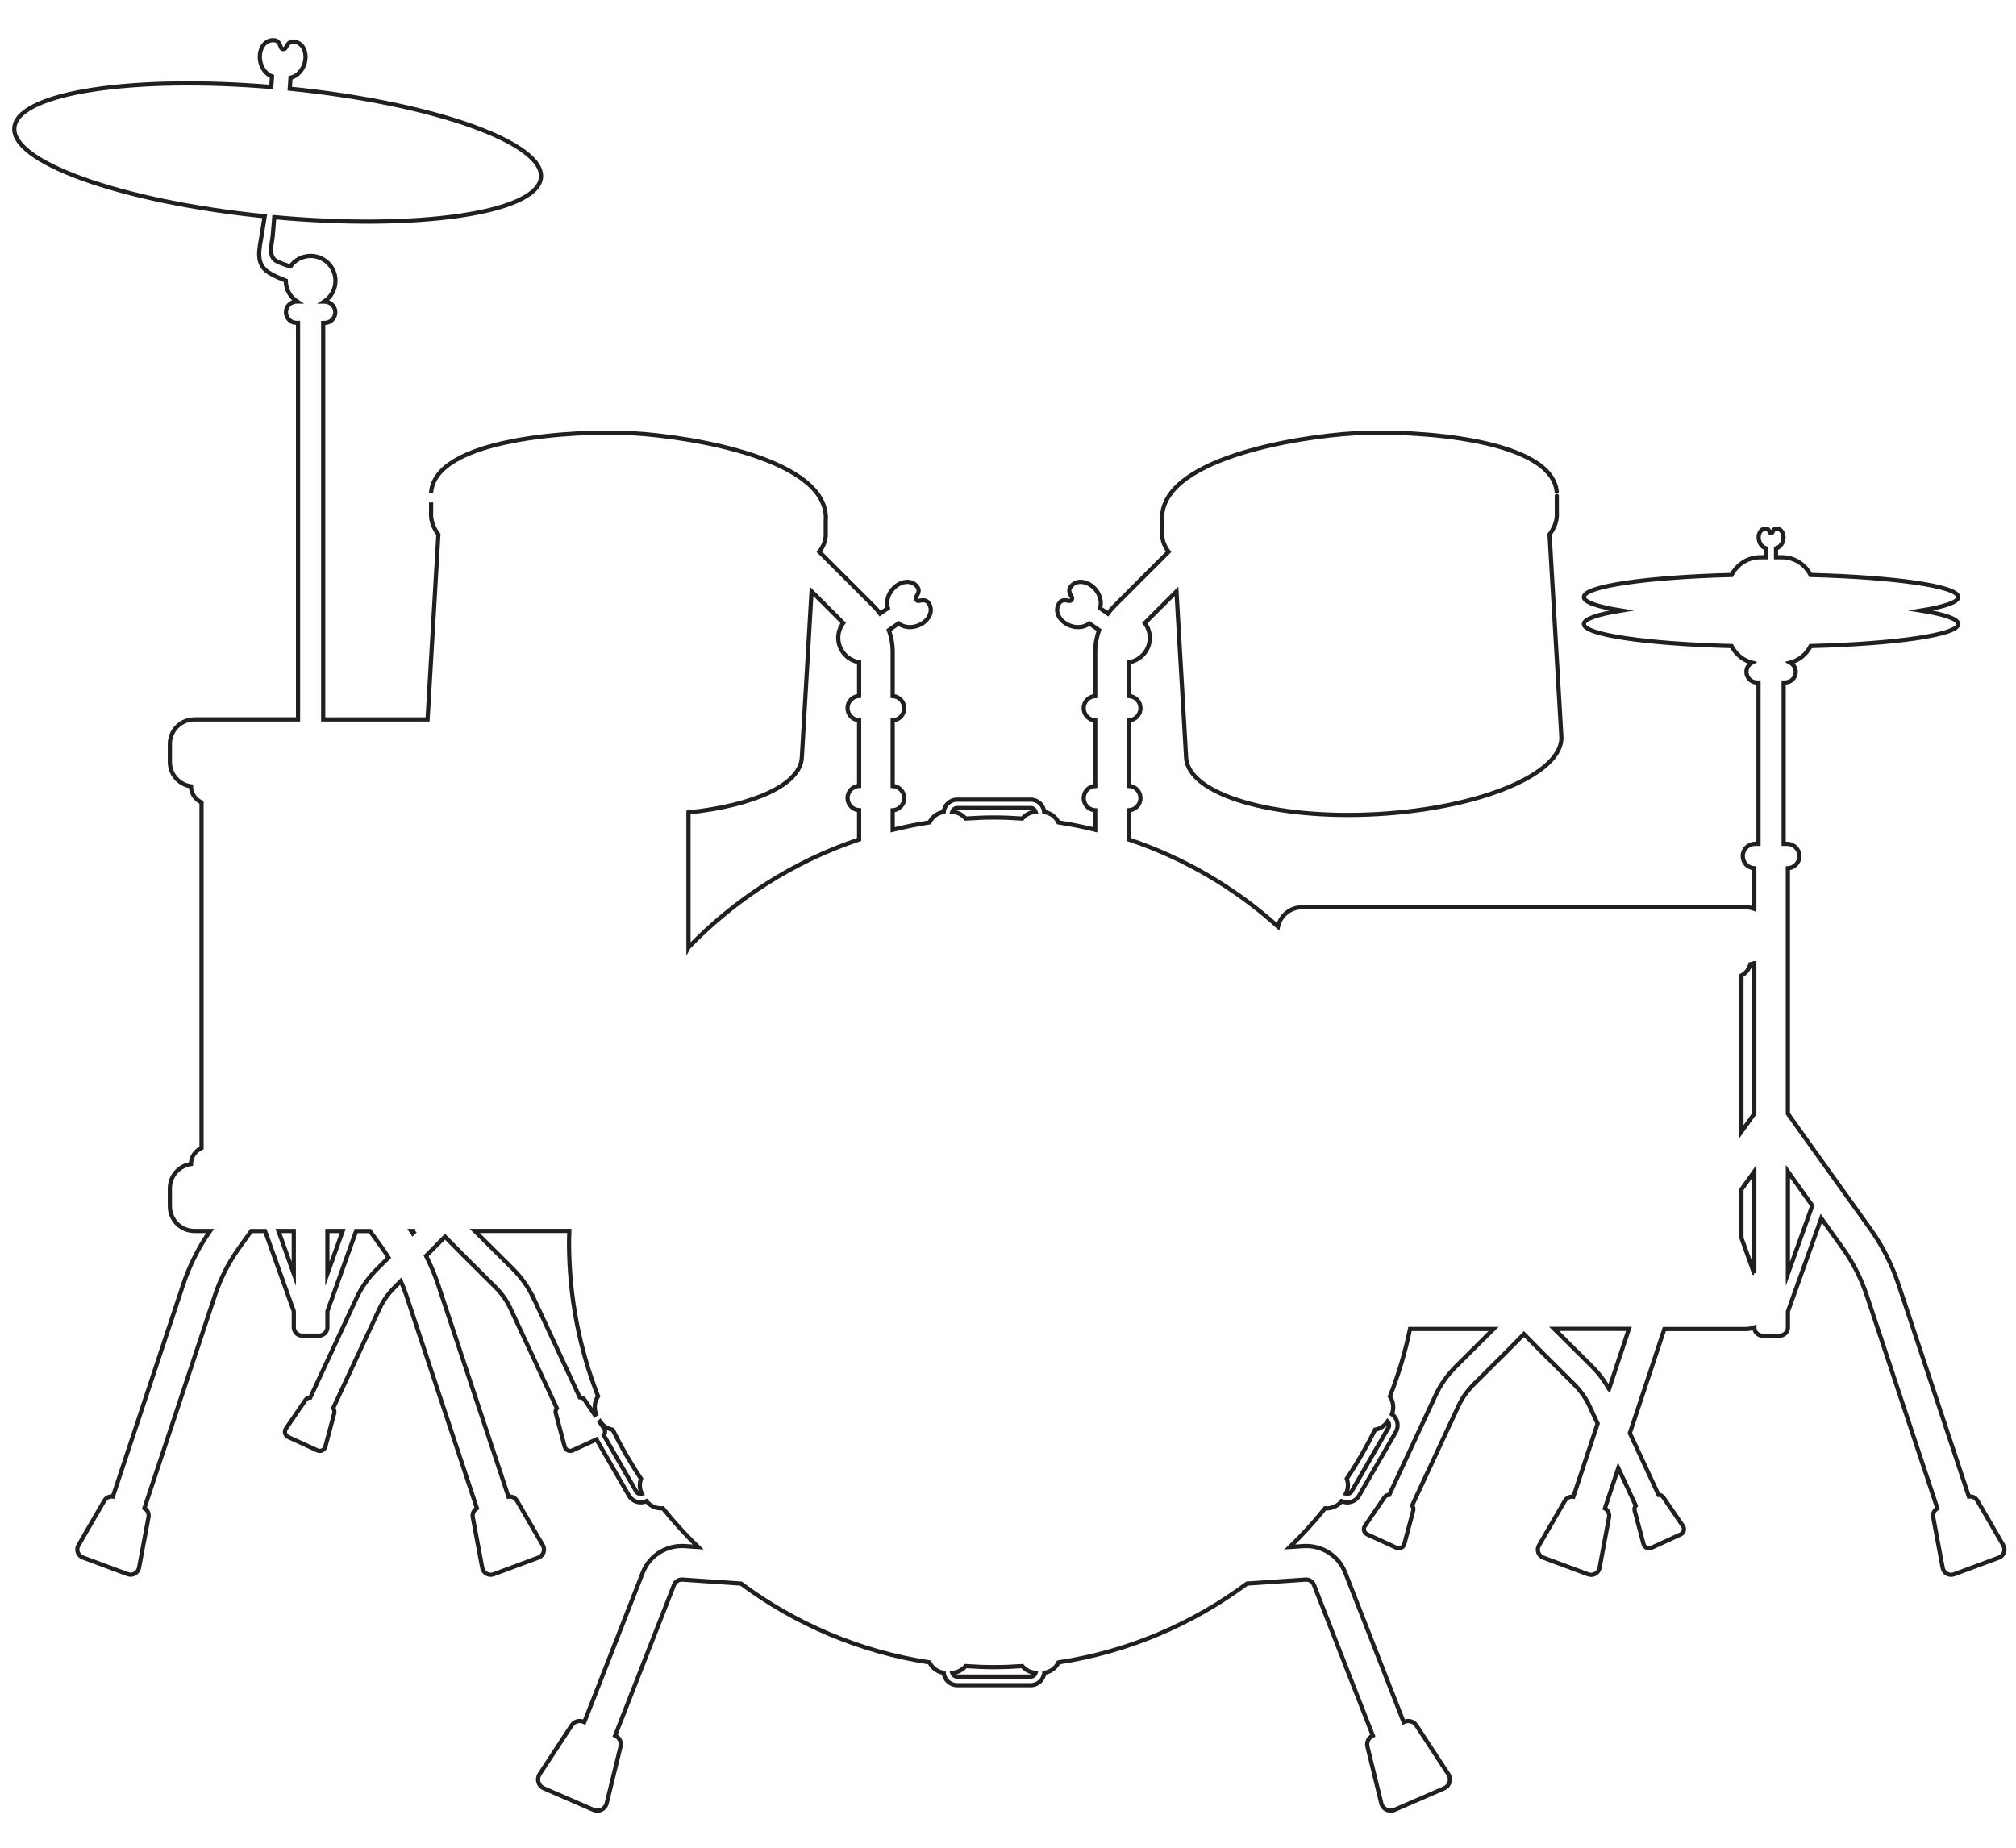 <?xml version="1.0" encoding="UTF-8"?> <svg xmlns="http://www.w3.org/2000/svg" id="Layer_1" version="1.1" viewBox="0 0 480 440"><defs><style> .st0 { fill: none; stroke: #231f20; stroke-miterlimit: 10; } </style></defs><path class="st0" d="M476.96,367.96l-5.99-10.33-.18-.29c-.41-.73-1.22-1.08-2.02-.97l-16.73-50.47c-1.59-4.79-3.88-9.3-6.82-13.4-10.14-14.14-17.26-24.08-19.54-27.31v-58.43c1.53-.09,2.75-1.34,2.75-2.9s-1.3-2.91-2.91-2.91h-.84v-38.43h.34c1.4,0,2.54-1.14,2.54-2.54,0-.95-.54-1.74-1.31-2.18,2.12-.57,3.86-2.03,4.84-3.95,20.1-.52,35.17-2.67,35.17-5.25,0-1.2-3.29-2.32-8.84-3.21,5.55-.9,8.84-2.01,8.84-3.21,0-2.58-15.07-4.73-35.17-5.26-1.26-2.49-3.82-4.22-6.81-4.22h-1.42v-2.11c.7-.2,1.36-.83,1.64-1.72.45-1.43-.18-2.98-1.56-2.99-.55,0-.76.45-.94.86-.12.28-.51.28-.63,0-.18-.41-.39-.87-.92-.87-1.38,0-2.03,1.53-1.6,2.97.27.9.93,1.54,1.61,1.74v2.12h-1.37c-2.99,0-5.54,1.73-6.81,4.22-20.1.52-35.17,2.67-35.17,5.26,0,1.2,3.29,2.32,8.84,3.21-5.55.9-8.84,2.01-8.84,3.21,0,2.58,15.07,4.73,35.17,5.25.97,1.92,2.72,3.38,4.84,3.95-.77.44-1.31,1.23-1.31,2.18,0,1.4,1.14,2.54,2.54,2.54h.34v38.43h-.84c-1.61,0-2.91,1.3-2.91,2.91s1.22,2.81,2.75,2.9v9.67c-.62-.23-1.29-.37-1.99-.38,0,0,0,0,0,0h0s0,0,0,0h-105.71c-2.05,0-3.85,1.07-4.9,2.67h0c-.16.25-.3.51-.43.79-.05.12-.1.25-.14.37-.08.21-.14.42-.2.64-.01.04-.03.08-.04.13-10.18-9.16-22.23-16.28-35.49-20.73v-6.97c1.53-.09,2.75-1.34,2.75-2.9s-1.22-2.81-2.75-2.9v-15.61c1.53-.09,2.75-1.34,2.75-2.9s-1.22-2.81-2.75-2.9v-8.03c2.81-.46,4.97-2.88,4.97-5.82,0-1.33-.45-2.54-1.19-3.52l6.52-6.52,1.02-1.02h0c.95,16.43,2.3,39.6,2.3,39.6.5,8.81,20.9,14.83,45.57,13.43,24.67-1.4,44.27-9.67,43.77-18.49-.09-1.66-1.91-32.68-2.81-48.1,1.24-1.67,1.88-3.45,1.73-5.34,0-.01,0-4.58,0-4.54-.76-13.04-34.16-15-47.93-14.22-14.26.81-47.16,6.25-46.03,20.91,0,.04,0,3.48,0,3.48.08,1.35.61,2.63,1.52,3.84l-12.96,12.96c-.55.55-1.04,1.15-1.5,1.76l-1.87-1.3c.42-1.25.15-2.9-.91-4.26-1.7-2.17-4.7-2.82-6.14-.74-.56.81-.1,1.61.33,2.31.29.47-.12,1.07-.67.95-.8-.17-1.7-.33-2.28.5-1.44,2.08.2,4.66,2.83,5.5,1.64.53,3.29.2,4.31-.63l2.3,1.6c-.58,1.63-.9,3.36-.9,5.14v10.56c-1.53.09-2.75,1.34-2.75,2.9s1.22,2.81,2.75,2.9v15.61c-1.53.09-2.75,1.34-2.75,2.9s1.22,2.81,2.75,2.9v4.64c-2.88-.71-5.79-1.31-8.76-1.76-.64-1.31-1.89-2.26-3.39-2.48-.16-1.64-1.53-2.94-3.22-2.94h-17.5c-1.68,0-3.06,1.29-3.22,2.94-1.5.22-2.75,1.17-3.39,2.48-2.96.45-5.88,1.06-8.75,1.76v-4.64c1.53-.09,2.75-1.34,2.75-2.9s-1.22-2.81-2.75-2.9v-15.61c1.53-.09,2.75-1.34,2.75-2.9s-1.22-2.81-2.75-2.9v-10.56c0-1.78-.32-3.51-.9-5.14l2.3-1.6c1.02.83,2.67,1.15,4.31.63,2.63-.84,4.28-3.42,2.83-5.5-.58-.83-1.48-.67-2.28-.5-.54.12-.96-.48-.67-.95.43-.7.9-1.5.33-2.31-1.44-2.08-4.44-1.43-6.14.74-1.06,1.36-1.33,3.01-.91,4.26l-1.87,1.3c-.46-.62-.94-1.21-1.5-1.76l-12.96-12.96c.91-1.21,1.44-2.49,1.52-3.84,0,0,0-3.44,0-3.48,1.13-14.65-31.77-20.1-46.03-20.91-13.78-.78-47.17,1.18-47.93,14.22,0-.03,0,4.53,0,4.54-.15,1.89.49,3.67,1.73,5.34-.72,12.39-2.03,34.84-2.57,44.05h-24.85v-94.42h.34c1.4,0,2.54-1.14,2.54-2.54s-1.14-2.54-2.54-2.54h-.12c1.62-1.06,2.7-2.88,2.7-4.96,0-3.27-2.65-5.92-5.92-5.92-1.99,0-3.74.99-4.81,2.49-1.13-.34-2.25-.72-3.25-1.22-2.18-1.09-1.11-4.22-.95-6.15.12-1.45.24-2.9.36-4.34,33.74,3.12,61.96-.88,63.45-9.13,1.51-8.39-25.23-18-59.76-21.47l.18-2.61c1.29-.28,2.57-1.35,3.19-2.96.99-2.57.02-5.48-2.51-5.66-.99-.07-1.43.74-1.81,1.47-.26.49-.98.44-1.16-.09-.26-.77-.59-1.63-1.6-1.7-2.52-.18-3.9,2.56-3.27,5.25.39,1.68,1.51,2.93,2.75,3.38l-.18,2.51c-32.71-2.73-59.67,1.28-61.12,9.34-1.51,8.38,25.13,17.96,59.56,21.45-.25,1.54-.49,3.07-.74,4.61-.51,3.12-1.57,6.72,1.7,8.79,1.23.78,2.63,1.37,4.06,1.92,0,.01,0,.02,0,.03,0,2.08,1.08,3.9,2.7,4.96h-.12c-1.4,0-2.54,1.14-2.54,2.54s1.14,2.54,2.54,2.54h.34v94.42h-24.67c-3.23,0-5.85,2.62-5.85,5.85v4.32c0,2.94,2.19,5.36,5.02,5.77.02,1.71,1.05,3.17,2.52,3.83v82.28c-1.47.66-2.5,2.12-2.52,3.83-2.83.41-5.02,2.83-5.02,5.77v4.32c0,3.22,2.63,5.85,5.85,5.85h3.72c-2.73,3.93-4.9,8.22-6.41,12.78l-16.73,50.47c-.8-.11-1.61.24-2.02.97l-.18.29-5.99,10.33c-.63,1.08-.15,2.47,1.04,2.92l10.68,3.97c1.17.43,2.46-.29,2.7-1.53l2.26-12.07c.16-.86-.26-1.68-.99-2.1l16.81-50.72c1.33-4.02,3.26-7.81,5.73-11.25,1.02-1.43,1.98-2.76,2.9-4.04h3.3l6.84,19.11v3.8c0,1.1.9,2,2,2h4c1.1,0,2-.9,2-2v-3.8l6.84-19.11h3.3c.92,1.28,1.88,2.62,2.9,4.04.53.74,1.03,1.51,1.51,2.29-.48.47-.95.94-1.45,1.44h0c-.39.39-.78.78-1.19,1.18-2.11,2.1-3.77,4.42-4.92,6.91l-11.06,23.78c-.45,0-.88.2-1.14.59l-.13.19-4.53,6.62c-.48.69-.22,1.65.55,2.01l6.95,3.19c.76.35,1.66-.07,1.88-.89l2.12-7.97c.11-.43,0-.86-.26-1.19l11.07-23.79c.82-1.76,2-3.42,3.51-4.96h0c.07-.07.13-.15.21-.22.47-.47.88-.87,1.32-1.31.48,1.11.92,2.24,1.31,3.4l16.81,50.72c-.73.43-1.15,1.25-.99,2.1l2.26,12.07c.23,1.23,1.52,1.96,2.7,1.53l10.68-3.97c1.19-.45,1.68-1.84,1.04-2.92l-5.99-10.33-.18-.29c-.41-.73-1.22-1.08-2.02-.97l-16.73-50.47c-.79-2.37-1.75-4.67-2.87-6.88.52-.52,1.01-1.01,1.47-1.47,0,0,0,0,0,0h0c1.25-1.25,2.24-2.26,3.03-3.08,2.13,2.21,5.72,5.78,11.85,11.86,1.61,1.6,2.86,3.34,3.71,5.18l11.07,23.79c-.26.33-.38.76-.26,1.19l2.12,7.97c.22.81,1.12,1.24,1.88.89l5.69-2.61,7.73,13.38c.84,1.46,2.65,2,4.15,1.32.96,1.21,2.44,1.82,3.93,1.7,2.61,3.24,5.41,6.32,8.4,9.22l-3.2-.22c-4.38-.28-8.4,2.24-10,6.34l-13.36,34.2-.56,1.38-.18-.08c-1.02-.44-2.22-.08-2.82.86l-.22.32-7.4,11.3c-.78,1.18-.32,2.78,1,3.36l11.82,5.14c1.3.56,2.8-.18,3.14-1.56l3.3-13.5c.26-1.08-.28-2.18-1.28-2.64l14.02-35.88c.32-.82,1.12-1.32,2-1.26l13.95.95c12.94,9.62,28.24,16.23,44.87,18.77.64,1.31,1.89,2.26,3.39,2.48.16,1.64,1.53,2.94,3.22,2.94h17.5c1.68,0,3.06-1.29,3.22-2.94,1.5-.22,2.75-1.17,3.39-2.48,16.63-2.54,31.93-9.15,44.87-18.77l13.95-.95c.88-.06,1.68.44,2,1.26l14.02,35.88c-1,.46-1.54,1.56-1.28,2.64l3.3,13.5c.34,1.38,1.84,2.12,3.14,1.56l11.82-5.14c1.32-.58,1.78-2.18,1-3.36l-7.4-11.3-.22-.32c-.6-.94-1.8-1.3-2.82-.86l-.18.08-.56-1.38-13.36-34.2c-1.6-4.1-5.62-6.62-10-6.34l-3.2.22c2.98-2.9,5.79-5.97,8.4-9.22,1.49.13,2.97-.48,3.93-1.69,1.5.68,3.31.14,4.15-1.32l8.75-15.15c.84-1.46.41-3.29-.93-4.26.56-1.42.36-2.99-.47-4.21,2.02-5.17,3.64-10.53,4.79-16.07h19.9c-2.04,2.04-4.88,4.86-8.86,8.81-2.11,2.1-3.77,4.42-4.92,6.91l-11.06,23.78c-.45,0-.88.2-1.14.59l-.13.19-4.53,6.62c-.48.69-.22,1.65.55,2.01l6.95,3.19c.76.35,1.66-.07,1.88-.89l2.12-7.97c.11-.43,0-.86-.27-1.19l11.07-23.79c.86-1.84,2.11-3.58,3.71-5.18,6.13-6.09,9.72-9.66,11.85-11.86,2.13,2.21,5.72,5.78,11.85,11.86,1.61,1.6,2.86,3.34,3.71,5.18l.75,1.62h0l1.23,2.65-5.77,17.42c-.8-.11-1.61.24-2.02.97l-.18.29-5.99,10.33c-.63,1.08-.15,2.47,1.04,2.92l10.68,3.97c1.17.43,2.46-.29,2.7-1.53l2.26-12.07c.16-.86-.26-1.68-.99-2.1l3.19-9.61,4.16,8.94c-.26.33-.38.76-.27,1.19l2.12,7.97c.22.81,1.12,1.24,1.88.89l6.95-3.19c.78-.36,1.03-1.31.55-2.01l-4.53-6.62-.13-.19c-.26-.39-.7-.59-1.14-.59l-5.61-12.07h0l-1.23-2.64,8.22-24.79h19.41c.71,0,1.38-.15,2.01-.38.01,1.1.9,1.98,2,1.98h4c1.1,0,2-.9,2-2v-3.8l7.94-22.18c1.55,2.16,3.24,4.52,5.1,7.12,2.47,3.44,4.39,7.23,5.73,11.25l16.81,50.72c-.73.43-1.15,1.25-.99,2.1l2.26,12.07c.23,1.23,1.52,1.96,2.7,1.53l10.68-3.97c1.19-.45,1.68-1.84,1.04-2.92ZM383.09,330.75c-1.09-1.96-2.48-3.81-4.19-5.5-3.98-3.95-6.82-6.78-8.86-8.81h17.8l-4.74,14.32ZM417.69,303.14s-.05-.01-.08-.02l-2.98-8.33v-11.54c1.12-1.57,2.15-3,3.06-4.28v24.18ZM417.69,229.36v35.84c-.64.91-1.68,2.37-3.06,4.29v-37.18c1.04-.56,1.81-1.52,2.11-2.69h0c.25-.05.48-.12.71-.2.08-.02.16-.04.23-.06ZM98.86,293.13c-.18.18-.39.39-.58.58-.13-.19-.25-.39-.38-.58h.97ZM227.9,192.42h17.5c.56,0,1.02.38,1.18.9-1.28.07-2.41.68-3.19,1.6-2.23-.15-4.47-.25-6.74-.25s-4.51.1-6.74.25c-.78-.92-1.91-1.53-3.19-1.6.16-.51.61-.9,1.18-.9ZM163.92,225.62v-32.16c15.58-1.64,26.62-6.59,26.99-13.04,0,0,.07-1.27.2-3.39h0c.03-.58.07-1.21.11-1.91h0c.15-2.56.34-5.88.56-9.61h0c.03-.55.06-1.11.1-1.67h0c.38-6.59.82-14.18,1.22-20.92h0c.02-.38.04-.76.07-1.14.02-.32.04-.65.06-.97h0s1.02,1.02,1.02,1.02l6.52,6.52c-.74.99-1.19,2.2-1.19,3.52,0,2.94,2.16,5.37,4.97,5.82v8.03c-1.53.09-2.75,1.34-2.75,2.9s1.22,2.81,2.75,2.9v15.61c-1.53.09-2.75,1.34-2.75,2.9s1.22,2.81,2.75,2.9v6.97c-15.57,5.23-29.45,14.13-40.62,25.7ZM66.3,293.13h3.65v10.2l-3.65-10.2ZM77.95,303.33v-10.2h3.65l-3.65,10.2ZM126.95,308.98c-1.16-2.48-2.81-4.81-4.92-6.91-3.58-3.56-6.65-6.61-9-8.95h22.52c-.02.9-.07,1.8-.07,2.71,0,12.93,2.46,25.29,6.91,36.66-.83,1.22-1.03,2.79-.47,4.21-.1.07-.21.14-.3.22l-1.94-2.84h0l-.38-.56-.13-.19c-.26-.39-.7-.59-1.14-.59l-11.06-23.78ZM151.46,355.12l-7.71-13.35c.36-.45.42-1.11.06-1.62l-1.04-1.52s.08-.09.12-.13c.71,1.07,1.8,1.75,2.99,1.96,2,4.04,4.24,7.94,6.74,11.66-.42,1.14-.38,2.43.2,3.58-.52.12-1.08-.08-1.37-.57ZM245.4,399.25h-17.5c-.56,0-1.02-.38-1.18-.9,1.28-.07,2.41-.68,3.19-1.6,2.23.15,4.47.25,6.74.25s4.51-.1,6.74-.25c.78.92,1.91,1.53,3.19,1.6-.16.51-.61.9-1.18.9ZM330.58,339.97l-8.75,15.15c-.28.49-.84.7-1.37.57.58-1.15.62-2.44.2-3.58,2.5-3.72,4.75-7.62,6.74-11.66,1.19-.21,2.28-.89,2.98-1.96.37.39.47.98.19,1.47ZM425.69,303.33v-24.37c1.6,2.25,3.52,4.93,5.81,8.13l-5.81,16.24Z"></path></svg> 